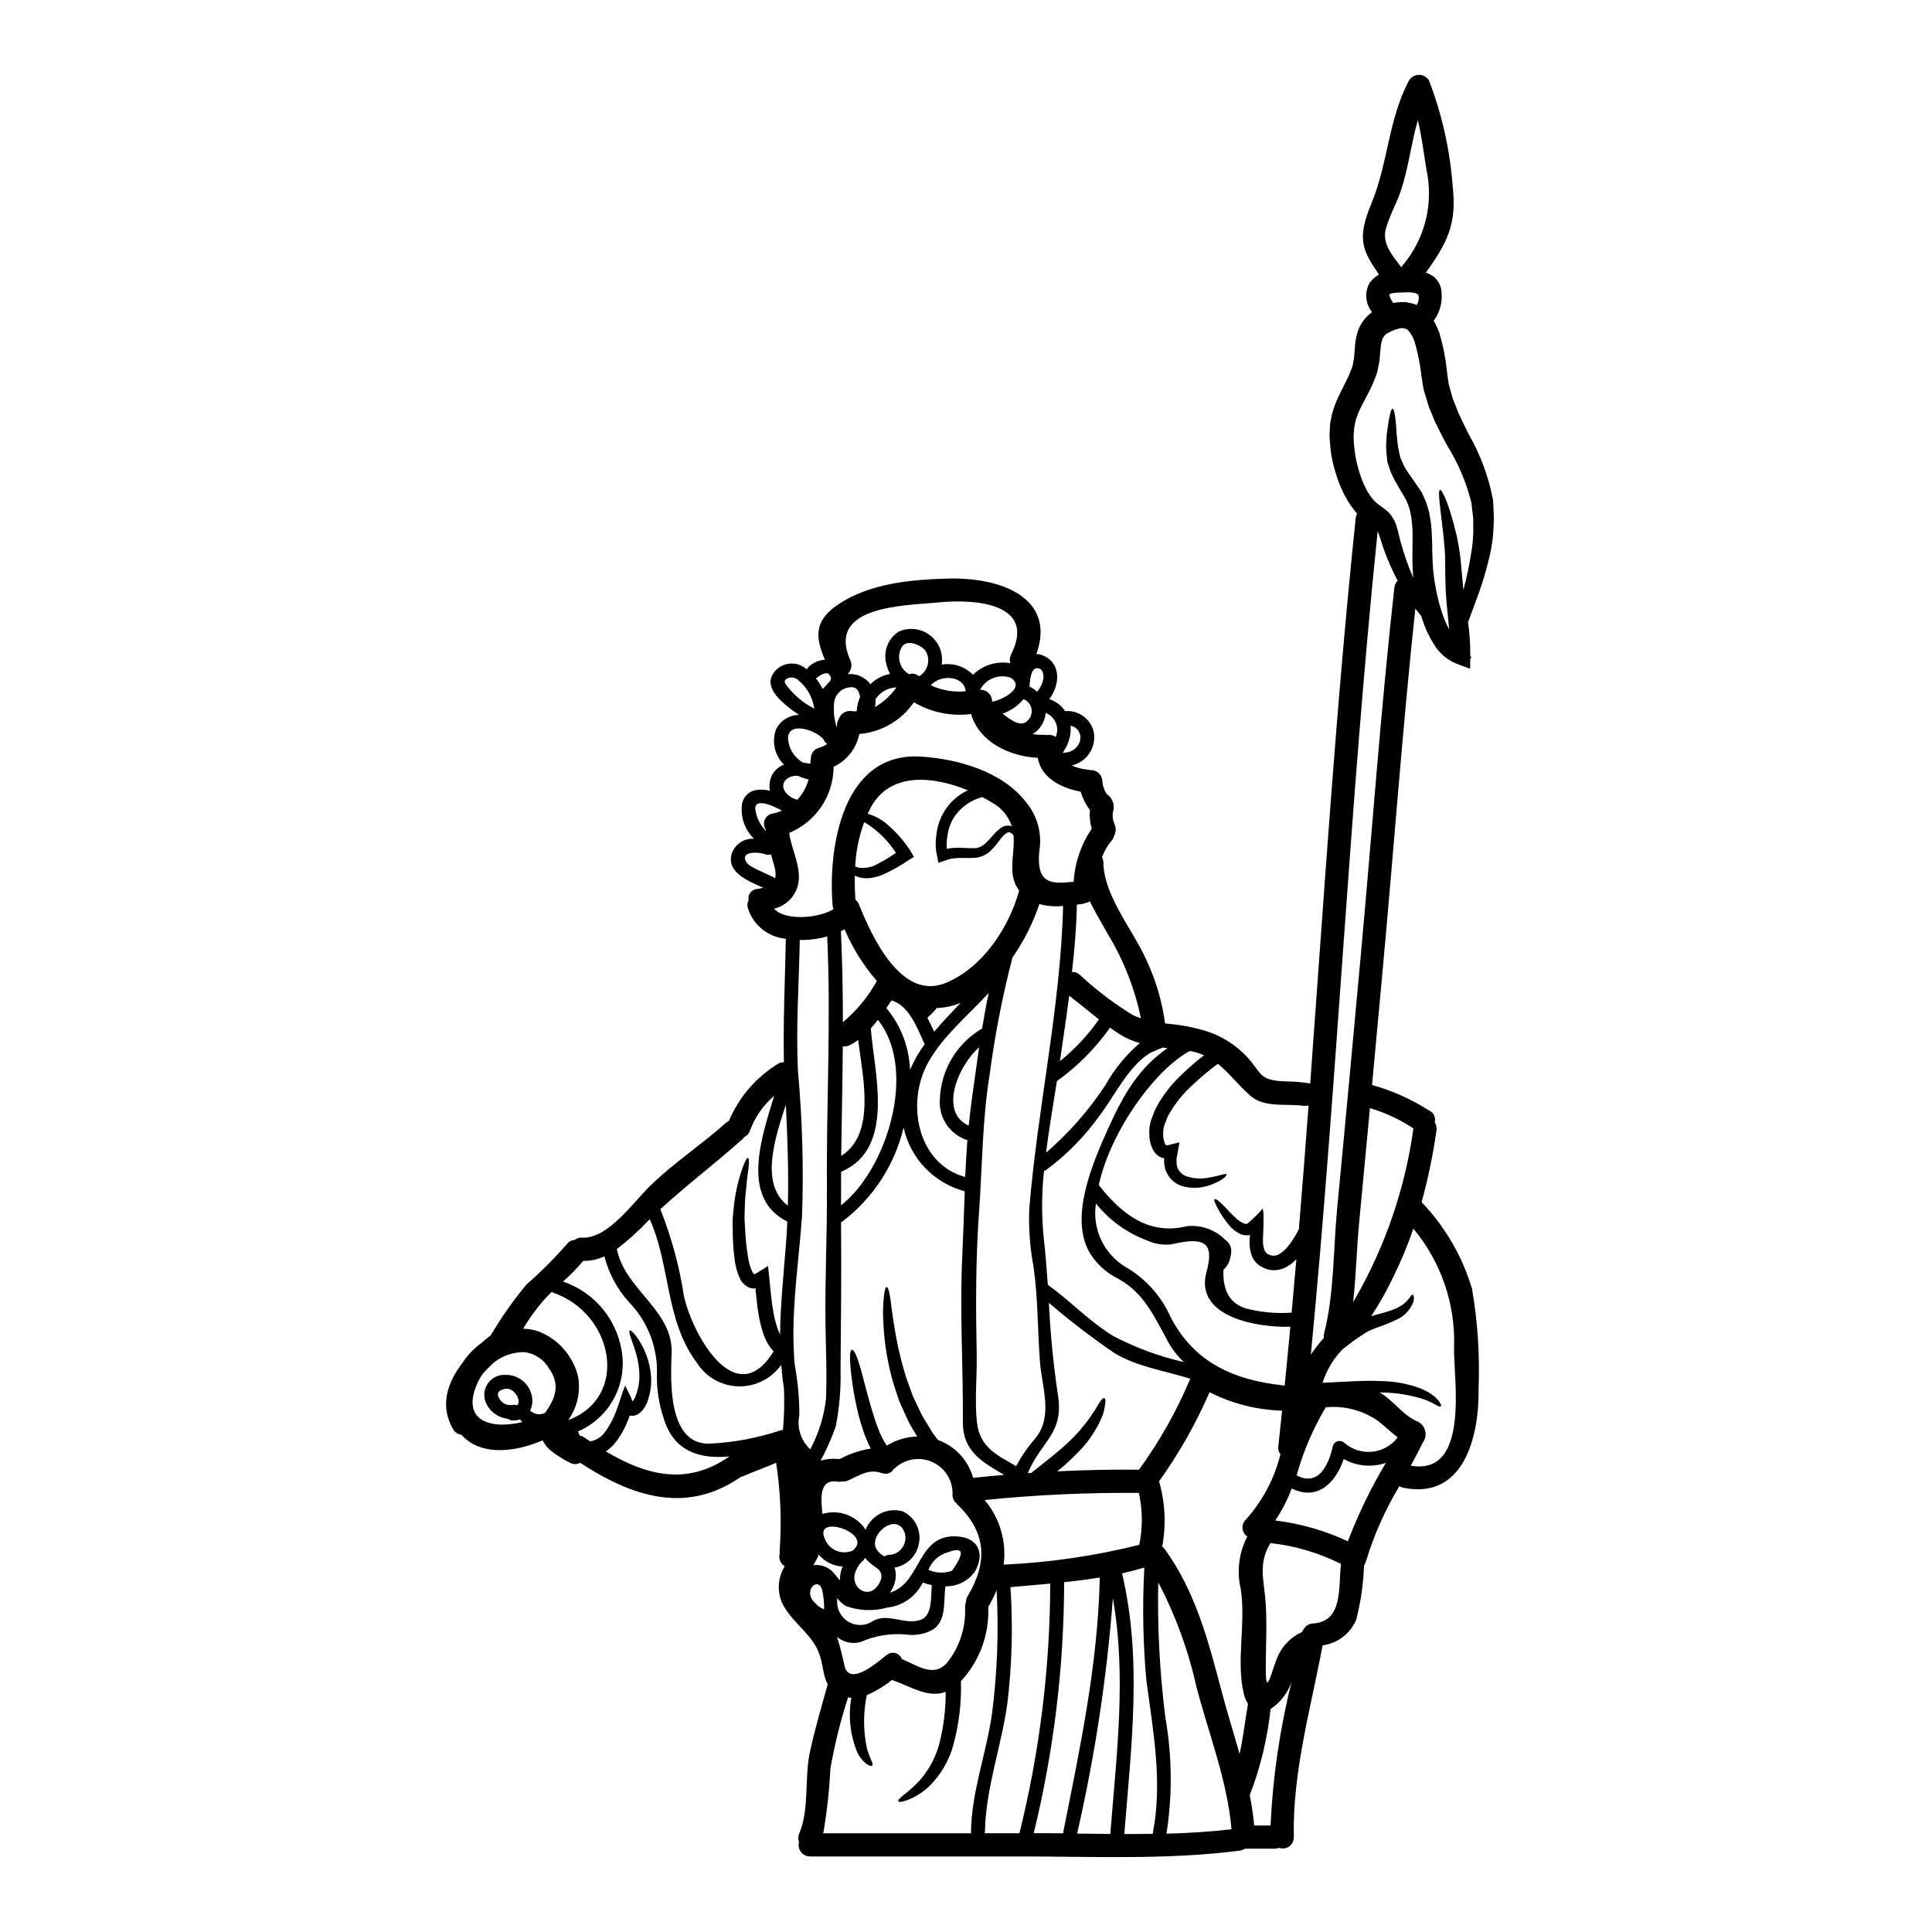 <?xml version="1.0" encoding="UTF-8"?>
<!-- Uploaded to: ICON Repo, www.iconrepo.com, Generator: ICON Repo Mixer Tools -->
<svg fill="#000000" width="800px" height="800px" version="1.1" viewBox="144 144 512 512" xmlns="http://www.w3.org/2000/svg">
 <g>
  <path d="m311.54 516.39c-0.008-0.027-0.008-0.055 0-0.082zm32.922-30.934c-0.203 0.02-0.395 0.02-0.613 0.02-0.402 0.004-0.805-0.066-1.18-0.203-1.211-0.484-2.176-1.441-2.672-2.644-0.672-1.547-1.113-3.184-1.309-4.859-0.359-2.648-0.527-5.32-0.512-7.992 0-1.18-0.082-2.34 0.039-3.426 0.121-1.086 0.203-2.07 0.309-3.035 0.414-3.711 1.305-7.356 2.644-10.844 0.516-1.18 0.844-1.68 1.066-1.621 0.223 0.059 0.289 0.656 0.203 1.93-0.082 1.27-0.492 3.219-0.676 5.988v-0.004c-0.211 1.594-0.332 3.195-0.367 4.801-0.023 0.902-0.062 1.863-0.082 2.871-0.02 1.008 0.102 2.09 0.141 3.215v-0.004c0.113 2.531 0.379 5.051 0.789 7.547 0.18 1.297 0.547 2.559 1.086 3.75 0.117 0.289 0.309 0.543 0.555 0.738 0 0.102 0.02-0.02 0.02-0.02l0.02 0.02c0.113-0.055 0.23-0.105 0.352-0.145l0.082-0.062 0.184-0.102 0.352-0.223c0.863-0.531 1.742-1.105 2.644-1.66 0.758 6.969 0.789 8.633 1.414 12.203v-0.004c0.277 1.648 0.703 3.266 1.27 4.836 0.164 0.395 0.332 0.789 0.512 1.148 0.062-7.891 0.926-15.805 1.52-23.574 0.184-2.152 0.289-4.266 0.395-6.375-12.383-6.129-6.926-22.078-3.488-33.309-2.879 2.461-5.078 5.613-6.391 9.164-0.262 0.785-0.828 1.43-1.574 1.781-0.148 0.219-0.32 0.418-0.512 0.598-7.137 6.375-14.676 12.074-21.691 18.5v-0.004c2.969 7.438 5.074 15.188 6.273 23.102 2.293 10.148 13.715 30.832 23.738 14.598-1.098-1.223-1.953-2.641-2.523-4.184-0.648-1.809-1.129-3.676-1.434-5.578-0.309-1.801-0.512-3.504-0.656-5.144-0.039-0.395-0.082-0.789-0.121-1.18l-0.02-0.395c0.07-0.078 0.152-0.199 0.215-0.219zm195.39-205.34c0.055 1.367 0.027 2.734-0.082 4.102-0.039 1.297-0.172 2.59-0.395 3.871-0.145 1.203-0.371 2.394-0.676 3.57-0.953 4.055-2.188 8.043-3.688 11.93-0.613 1.68-1.207 3.258-1.742 4.691-0.082 0.203-0.141 0.371-0.223 0.574h-0.004c0.418 2.867 0.613 5.762 0.594 8.66v0.246c0.203 0.328 0.309 0.531 0.223 0.633l0.004 0.004c-0.066 0.047-0.145 0.07-0.227 0.062l-0.043 2.754-3.523-1.289c-2.551-1.023-4.695-2.863-6.094-5.227-1.293-2.066-2.328-4.285-3.074-6.602-0.082-0.266-0.145-0.531-0.227-0.789-0.512-0.617-1.043-1.297-1.598-2.012-3.402 31.883-5.719 63.918-8.66 95.836-0.941 10.125-1.879 20.258-2.805 30.398h-0.004c5.359 1.496 10.465 3.785 15.148 6.785 1.195 0.512 1.816 1.832 1.453 3.078 0.426 0.645 0.594 1.426 0.473 2.191-0.902 6.414-2.215 12.762-3.938 19.004l0.043 0.039c6.203 6.488 10.77 14.355 13.324 22.957 1.496 8.707 2.074 17.547 1.727 26.371 0.223 12.594-3.856 29.699-20.074 26.281-0.328-0.07-0.641-0.195-0.926-0.367-3.777 6.273-6.762 12.992-8.875 20.004-0.098 0.371-0.266 0.719-0.492 1.023 0.008 0.082 0.008 0.168 0 0.25-0.18 4.785-0.879 9.535-2.09 14.168-1.566 3.648-4.941 6.203-8.875 6.723-3.148 16.852-7.992 33.535-7.629 50.816v0.004c0.027 0.961-0.418 1.879-1.195 2.449s-1.789 0.719-2.699 0.398c-0.391 0.152-0.809 0.227-1.23 0.223h-7.824c-0.43 0.273-0.91 0.449-1.414 0.512-19.105 2.481-38.926 1.539-58.18 1.539h-55.59c-0.953 0.031-1.863-0.395-2.453-1.141-0.59-0.75-0.793-1.73-0.543-2.652-0.273-0.77-0.242-1.613 0.082-2.359 2.727-6.394 1.316-14.695 2.809-21.547 1.312-6.066 3.074-12.012 4.723-17.977-1.375-2.363-1.129-5.328-2.441-8.531-2.09-5.117-7.398-8.078-9.719-13.117h0.004c-1.312-3.125-1.027-6.691 0.762-9.57-1.145-0.691-1.688-2.059-1.332-3.344h0.02c-0.051-0.332-0.055-0.668-0.02-1.004 0.535-7.707 0.219-15.449-0.945-23.086-2.828 1.25-5.781 2.254-8.633 3.508h0.004c-0.23 0.094-0.473 0.164-0.719 0.207 0 0-0.039 0-0.039 0.039-14.562 10.129-29.047 5.066-42.555-3.75v-0.004c-0.891 0.492-1.973 0.457-2.832-0.082-1.879-0.93-3.644-2.07-5.266-3.398-0.758-0.703-1.383-1.539-1.848-2.461-6.047 2.625-14.082 4.019-19.375 0.395h0.004c-0.789-0.547-1.52-1.18-2.172-1.887-0.922-0.094-1.734-0.641-2.172-1.457-3.648-6.25-1.496-12.441 2.481-17.586 0.184-0.27 0.371-0.555 0.574-0.844l-0.004 0.004c1.227-1.691 2.715-3.172 4.41-4.387 0.656-0.574 1.332-1.148 1.988-1.68 0.156-0.125 0.324-0.238 0.5-0.332 0.02 0 0.02-0.059 0.039-0.078 2.781-4.731 5.941-9.227 9.445-13.449 3.824-3.34 7.422-6.938 10.766-10.762 0.473-0.641 1.211-1.027 2.008-1.047 0.551-0.453 1.258-0.676 1.969-0.613 6.887 0.395 13.715-9.594 18.203-13.898 6.168-5.945 13.445-10.742 19.84-16.461 0.254-0.219 0.535-0.402 0.844-0.535 2.625-6.227 7.113-11.488 12.852-15.062 0.504-0.367 1.121-0.551 1.742-0.516-0.223-10.883 0.309-21.871 0.512-32.734-4.688-0.414-8.664-3.621-10.062-8.117-0.211-0.711-0.137-1.477 0.203-2.133-0.141-0.688 0.02-1.398 0.438-1.957 0.422-0.562 1.059-0.914 1.754-0.977 0.637-0.102 1.18-0.203 1.68-0.328-3.75-1.699-9.898-4.039-8.34-9.082v0.004c0.859-2.481 3.266-4.082 5.883-3.918-2.555-2.481-3.719-6.066-3.106-9.574 1.105-3.426 4.223-3.856 7.356-3.148-0.258-1.191-0.156-2.434 0.289-3.566 0.598-1.562 1.848-2.781 3.422-3.344-2.512-2.453-3.324-6.164-2.07-9.445 1.156-2.269 3.481-3.707 6.027-3.731-0.82-0.574-1.637-1.148-2.398-1.742-2.215-1.719-6.047-4.941-4.941-8.238h0.004c0.699-1.719 2.172-3.004 3.969-3.465 1.801-0.461 3.707-0.043 5.148 1.125l0.309 0.242c0.113-0.254 0.273-0.48 0.473-0.676 1.184-1.094 2.699-1.758 4.305-1.887-2.363-5.676-3.176-10.168 3.586-14.676 8.406-5.574 19.066-6.519 28.926-6.824 14.227-0.395 28.824 5.117 23.555 19.988 0.562 0.02 1.121 0.145 1.641 0.367 5.023 1.969 4.633 7.91 1.738 11.598v0.004c1.734 0.539 3.227 1.664 4.223 3.18 3.59-0.316 6.856 2.09 7.606 5.617 0.625 3.602-1.383 7.148-4.793 8.465-0.359 0.133-0.73 0.234-1.105 0.309 1.375 0.602 2.836 0.98 4.328 1.125 0.203 0.02 0.395 0.062 0.594 0.102 0.828-0.055 1.645 0.23 2.258 0.793 0.613 0.562 0.969 1.348 0.984 2.18 0.078 1.203 0.477 2.363 1.148 3.363 1.59 1.055 2.266 3.055 1.641 4.859-0.16 1.027-0.023 2.082 0.395 3.035 0.492 1.004 0.469 2.188-0.062 3.176-0.129 0.484-0.359 0.938-0.68 1.328-1.102 1.289-1.957 2.769-2.523 4.371 0.223 0.434 0.34 0.906 0.352 1.395 0.121 8.855 7.832 17.855 11.414 25.848 2.488 5.32 4.156 10.988 4.941 16.809 3.644 0.27 7.254 0.93 10.762 1.969 4.273 1.344 8.117 3.785 11.148 7.086 3.711 4.141 2.934 6.168 10.414 6.297 1.984 0.035 3.965 0.207 5.926 0.512 0.07 0.016 0.137 0.035 0.203 0.062 3.691-49.988 6.848-99.977 12.055-149.81h0.004c0.039-0.445 0.172-0.879 0.391-1.273-0.02-0.02-0.062-0.039-0.082-0.082l-0.102-0.102-0.062-0.039s-0.039-0.043-0.203-0.246l-0.145-0.203-0.309-0.395-0.594-0.789h-0.004c-0.461-0.598-0.875-1.234-1.227-1.906-0.418-0.688-0.797-1.398-1.129-2.133-0.66-1.379-1.211-2.801-1.656-4.262-1.016-3.027-1.602-6.18-1.746-9.367-0.082-0.852-0.082-1.711 0-2.562l0.059-1.316 0.023-0.348 0.082-0.453 0.102-0.551 0.004 0.004c0.117-0.844 0.309-1.672 0.57-2.481 0.273-0.91 0.602-1.801 0.984-2.668 1.375-3.195 3.055-5.879 3.938-8.461l0.328-0.945 0.164-0.945 0.164-0.859 0.102-1.23 0.203-2.582c0.121-1.066 0.332-2.121 0.633-3.152 0.68-2.133 2.031-3.988 3.856-5.289-1.809-2.219-2.059-5.324-0.633-7.809 0.668-0.875 1.504-1.605 2.457-2.152-4.469-6.539-5.902-9.445-1.969-18.922 4.387-10.574 4.449-22.242 9.922-32.492h0.004c0.559-0.934 1.566-1.504 2.656-1.504 1.086 0 2.094 0.57 2.652 1.504 3.481 9.086 5.602 18.637 6.297 28.34 1.109 9.961-1.719 14.957-7.133 22.594h0.004c2.152 0.566 3.758 2.367 4.074 4.57 0.453 2.883-0.27 5.828-2.004 8.18 0.617 1.055 1.133 2.168 1.539 3.32 0.988 3.394 1.66 6.875 2.004 10.391 0.102 0.758 0.203 1.539 0.328 2.293l0.082 0.535 0.043 0.27 0.02 0.078 0.309 1.109c0.203 0.754 0.43 1.535 0.633 2.293 0.203 0.758 0.516 1.332 0.758 1.969 0.242 0.637 0.473 1.27 0.758 1.969 0.289 0.695 0.633 1.332 0.941 2.008 0.594 1.336 1.316 2.688 1.969 4.019h0.004c2.973 5.199 5.078 10.852 6.234 16.73l0.059 0.27 0.043 0.285v0.125l0.039 0.492 0.062 0.984c0 0.66 0.043 1.316 0.082 1.953zm-5.574 7.34h0.004c0.121-1.117 0.176-2.238 0.16-3.363 0-0.555 0-1.105-0.02-1.66 0.031-0.594 0.004-1.191-0.082-1.781-0.082-0.637-0.16-1.289-0.242-1.93l-0.102-0.984-0.062-0.492v-0.082l-0.062-0.203-0.004-0.004c-1.324-5.195-3.43-10.16-6.25-14.723-0.715-1.355-1.457-2.664-2.152-4.102-0.348-0.715-0.715-1.434-1.066-2.152s-0.676-1.598-1.004-2.398c-0.328-0.801-0.715-1.66-0.941-2.422l-0.676-2.273-0.352-1.145-0.102-0.395-0.039-0.164-0.062-0.328-0.121-0.656c-0.121-0.844-0.246-1.66-0.395-2.504h-0.004c-0.332-3.074-0.934-6.113-1.801-9.082-0.34-1.102-0.906-2.121-1.66-2.988-0.238-0.242-0.523-0.426-0.844-0.531-0.164-0.016-0.324-0.059-0.473-0.129-0.129 0.043-0.266 0.043-0.395 0-0.02-0.102-0.652 0.105-1.023 0.184l-0.613 0.164-0.164 0.039-0.121 0.043v0.004c-0.59 0.219-1.16 0.48-1.707 0.789-0.211 0.141-0.43 0.273-0.652 0.395-0.145 0.145-0.246 0.309-0.395 0.434-0.145 0.125-0.203 0.328-0.332 0.469-0.039 0.082-0.102 0.164-0.141 0.246l-0.102 0.371v-0.004c-0.184 0.582-0.309 1.18-0.371 1.785l-0.223 2.398-0.102 1.227c-0.082 0.637-0.184 1.047-0.289 1.574l-0.309 1.496-0.473 1.355c-1.312 3.59-3.148 6.332-4.262 8.875-0.352 0.695-0.473 1.18-0.695 1.703-0.25 0.645-0.422 1.32-0.516 2.008l-0.121 0.574-0.039 0.121v0.203l-0.082 0.965v0.004c-0.086 0.652-0.105 1.309-0.062 1.965 0.141 3.918 0.969 7.781 2.438 11.414 0.211 0.52 0.449 1.023 0.719 1.516 0.23 0.543 0.52 1.059 0.859 1.539 0.328 0.449 0.637 0.902 0.945 1.352 0.395 0.352 0.695 0.789 1.105 1.109 0.734 0.695 1.742 1.145 3.117 2.438 1.148 1.191 1.957 2.672 2.336 4.285l0.289 1.023 0.184 0.789c0.145 0.555 0.27 1.086 0.395 1.602h-0.004c0.902 3.356 2.062 6.637 3.465 9.816l-0.121-0.984c-0.328-3.938-0.059-7.625-0.121-10.844-0.016-1.523-0.141-3.047-0.371-4.551-0.141-0.656-0.289-1.289-0.395-1.906-0.223-0.695-0.531-1.457-0.789-2.152l-0.043-0.102-0.059-0.125-0.27-0.449-0.531-0.922c-0.371-0.617-0.738-1.23-1.086-1.848h0.004c-0.766-1.258-1.465-2.559-2.094-3.894-0.25-0.594-0.461-1.203-0.633-1.824-0.102-0.289-0.184-0.574-0.289-0.863l-0.062-0.203-0.039-0.121-0.062-0.203v-0.102l-0.039-0.473c-0.156-1.176-0.238-2.359-0.25-3.543 0.062-1.066 0.125-2.051 0.164-2.953 0.121-0.883 0.223-1.68 0.328-2.402 0.434-2.891 0.824-4.469 1.211-4.469 0.391 0 0.715 1.621 0.941 4.512 0.043 0.715 0.102 1.516 0.164 2.398 0.062 0.883 0.184 1.762 0.289 2.727 0.102 0.965 0.395 1.926 0.594 2.973l0.059 0.352 0.023 0.039 0.102 0.203c0.121 0.27 0.242 0.555 0.367 0.82 0.223 0.578 0.484 1.141 0.789 1.68 0.637 0.945 1.18 1.867 2.051 3.035l1.23 1.781 0.652 0.965 0.332 0.492 0.16 0.246v0.02h0.023l0.141 0.289v0.062l0.062 0.121c0.309 0.715 0.633 1.375 0.945 2.152 0.266 0.883 0.594 1.801 0.789 2.703v0.004c0.367 1.754 0.594 3.539 0.676 5.328 0.207 3.59 0.062 7.086 0.453 10.535l-0.004 0.004c0.395 3.598 1.152 7.148 2.258 10.598 0.508 1.535 1.145 3.023 1.902 4.449-0.289-3.629-0.789-7.215-0.922-10.66-0.039-1.355-0.082-2.664-0.102-3.938-0.02-1.27-0.043-2.461-0.043-3.629 0.062-2.363-0.285-4.328-0.395-6.254-0.844-7.625-1.66-12.34-0.945-12.5 0.555-0.125 2.543 4.16 4.363 11.988l0.004 0.004c0.488 2.164 0.852 4.356 1.086 6.559 0.203 2.312 0.434 4.797 0.676 7.398 0 0.184 0.043 0.371 0.062 0.531l0.004 0.004c0.844-3.148 1.52-6.336 2.027-9.555 0.215-1.082 0.355-2.18 0.426-3.281zm-4.941 213.82c0.453-11.527-3.387-22.812-10.781-31.672-1.473 4.328-3.227 8.551-5.246 12.648-1.719 3.656-3.699 7.184-5.922 10.555 0.223-0.059 0.469-0.141 0.695-0.203 1.824-0.512 3.363-0.902 4.609-1.355 4.984-1.719 4.945-4.363 5.699-4.117 0.125 0 0.227 0.16 0.27 0.492h-0.004c0.078 0.52 0.02 1.047-0.164 1.535-0.848 2.148-2.547 3.848-4.691 4.695-1.527 0.73-3.094 1.367-4.695 1.906-0.863 0.332-1.762 0.656-2.602 1.066-0.145 0.082-0.082 0.039-0.184 0.102l-0.332 0.223-0.672 0.434c-0.473 0.289-0.945 0.594-1.418 0.941-1.289 0.863-2.664 1.91-4.078 3.016-2.441 2.519-4.266 5.574-5.328 8.914 6.008-0.266 11.234-0.695 15.516-0.449v0.004c3.531 0.039 7.035 0.684 10.352 1.902 1.07 0.422 2.094 0.957 3.055 1.598 0.629 0.469 1.215 0.996 1.742 1.574 0.715 0.984 0.863 1.418 0.656 1.598-0.535 0.516-1.762-1.266-6.336-2.398v0.004c-3.117-0.824-6.328-1.25-9.555-1.273h-0.309c3.648 2.051 6.273 6.211 10.09 7.707 0.988 0.484 1.711 1.383 1.977 2.449 0.266 1.07 0.047 2.199-0.602 3.09-0.016 0.035-0.031 0.066-0.043 0.102-1.004 2.027-2.07 4.059-3.176 6.047 15.844 2.812 11.297-23.281 11.477-31.133zm-13.695-286.86c6-7.051 8.355-16.5 6.367-25.543-0.695-4.301-1.25-8.773-2.254-13.035-1.824 6.231-2.461 12.793-4.652 19.105-1.148 3.32-2.992 6.453-3.871 9.84-0.984 3.789 1.844 7.113 4.16 10.043h-0.004c0.074-0.145 0.156-0.281 0.254-0.41zm3.754 10.41 0.004 0.004c0.535-0.75 0.719-1.691 0.512-2.582-0.574-1.004-3.406-0.758-4.43-0.734-0.719 0-2.996 0.078-3.238 0.512-0.043 0.059-0.102 0.141 0.062 0.594v-0.004c0.23 0.613 0.555 1.188 0.961 1.703 0.355-0.102 0.719-0.164 1.086-0.188 0.715-0.062 1.43-0.09 2.144-0.078 0.695 0.125 1.375 0.27 2.051 0.434 0.312 0.098 0.582 0.219 0.852 0.355zm-16.234 263.29c7.973-13.895 13.203-29.191 15.414-45.059-3.547-2.367-7.434-4.184-11.523-5.387-0.945 9.98-1.867 19.945-2.828 29.914-0.676 6.906-0.82 14.332-1.637 21.508 0.188-0.344 0.391-0.648 0.574-0.977zm10.352-188.33v0.004c0.062-0.715 0.375-1.383 0.883-1.887-1.539-2.922-2.856-5.957-3.938-9.082-0.184-0.555-0.352-1.129-0.535-1.699l-0.289-0.883-0.059-0.164v-0.039l-0.023-0.043v-0.039h-0.02v-0.043c-0.059-0.141-0.121-0.328-0.121-0.328l-0.309-0.863c-7.477 72.566-10.703 145.61-17.711 218.25l0.004 0.004c1.059-1.543 2.207-3.023 3.441-4.43-0.051-0.418-0.023-0.84 0.082-1.25 2.664-10.352 2.422-22.281 3.426-32.883 2.172-22.488 4.223-44.934 6.297-67.441 2.969-32.387 5.281-64.879 8.871-97.184zm0.902 225.14c-1.801-1.352-3.383-2.93-5.269-4.406v0.004c-4.035-2.793-8.934-4.059-13.816-3.57-3.356 5.641-5.945 11.699-7.707 18.02 5.84 3.148 8.57-2.91 9.594-7.769 0.184-0.625 0.68-1.109 1.309-1.277s1.301 0.008 1.77 0.457c2.027 1.77 4.703 2.617 7.383 2.336 2.676-0.277 5.117-1.66 6.738-3.812zm-3.148 6.746v0.004c-3.699 1.27-7.766 0.895-11.172-1.027-2.113 6.356-6.992 11.176-13.777 7.812h0.004c-1.117 2.988-2.582 5.836-4.367 8.484 6.668 0.812 13.16 2.676 19.25 5.512 2.746-7.215 6.117-14.176 10.074-20.805zm-19.285 42.574c8.102-0.594 6.625-9.637 7.398-15.785v0.004c-5.856-2.934-12.184-4.809-18.691-5.535-3.406 5.457-1.641 10.004-1.25 16.195 0.352 5.719 0 11.414 0 17.156-0.02 8.445 1.742-0.352 3.32-3.609 1.277-2.719 3.488-4.894 6.231-6.129 0.113-0.27 0.273-0.516 0.473-0.734 0.504-0.934 1.465-1.535 2.527-1.578zm-1.207-137.3-0.004 0.004c-0.453 0.129-0.926 0.164-1.391 0.102-4.363-0.633-10.234 0.594-13.918-2.582-3.238-2.805-5.641-6.09-8.715-8.551v0.004c-2.43 1.793-4.742 3.738-6.93 5.82-2.098 1.938-3.93 4.144-5.449 6.562-0.312 0.555-0.637 1.105-0.945 1.66-0.203 0.551-0.43 1.105-0.637 1.66-0.211 0.484-0.359 0.996-0.449 1.516-0.07 0.523-0.098 1.047-0.082 1.574-0.004 0.855 0.176 1.703 0.531 2.481 0.164 0.246 0.207 0.309 0.352 0.352h-0.004c0.531-0.09 1.059-0.207 1.578-0.352 0.613-0.164 1.23-0.328 1.828-0.473l-0.062 0.555-0.121 0.695c-0.082 0.473-0.164 0.922-0.246 1.375l-0.242 1.332c-0.023 0.102-0.043 0.203-0.062 0.332v0.578l-0.008-0.008c-0.035 0.352-0.016 0.703 0.059 1.047 0.02 0.309 0.094 0.617 0.227 0.898 0.43 1.047 1.293 1.855 2.363 2.219 1.906 0.609 3.938 0.727 5.902 0.344 3.176-0.551 4.488-1.246 4.691-0.859 0.164 0.223-0.789 1.535-4.199 2.785v0.004c-2.332 0.855-4.867 0.992-7.277 0.395-1.914-0.508-3.508-1.824-4.363-3.609-0.262-0.492-0.438-1.023-0.516-1.574-0.141-0.535-0.203-1.086-0.184-1.637 0.004-0.199-0.004-0.398-0.023-0.598-0.02-0.043 0.062-0.203-0.039-0.145-0.102 0.059-0.062 0.082-0.492 0-0.883-0.336-1.637-0.945-2.152-1.738-0.766-1.297-1.18-2.766-1.207-4.269-0.043-0.73-0.023-1.461 0.059-2.191 0.094-0.758 0.277-1.5 0.555-2.211 0.27-0.676 0.512-1.398 0.789-2.094 0.352-0.652 0.695-1.332 1.066-2.008h-0.004c1.656-2.75 3.68-5.262 6.012-7.465 1.898-1.852 3.906-3.59 6.008-5.207-1.203-0.551-2.473-0.938-3.777-1.148-9.164 4.961-20.969 21.133-24.105 35.527 5.738 7.375 13.156 13.484 23.348 10.902h0.004c3.664-0.383 7.309 0.867 9.961 3.426 2.273 1.699 1.969 3.363 1.332 5.738-0.352 0.926-0.902 1.758-1.617 2.441-0.246 6.035 2.152 9.535 7.195 10.496 3.566 0.797 7.234 1.07 10.883 0.816 0.434-4.723 0.852-9.445 1.25-14.168-0.699 0.758-1.508 1.406-2.398 1.93-1.617 0.996-3.586 1.258-5.41 0.715-0.828-0.285-1.609-0.691-2.32-1.207-0.684-0.582-1.23-1.312-1.598-2.133-0.516-1.305-0.746-2.703-0.676-4.102 0-0.289 0-0.57 0.043-0.859 0-0.184 0.02-0.203 0.02-0.203v-0.062l0.062-0.246 0.059-0.285c0-0.043-0.082 0.039-0.121 0.059-0.043 0.027-0.094 0.051-0.145 0.062h-0.449c-0.801 0.043-1.594-0.141-2.293-0.531-1.027-0.555-1.934-1.309-2.668-2.219-0.973-1.16-1.836-2.41-2.586-3.731-1.086-1.969-1.434-2.805-1.207-3.055 0.223-0.246 1.148 0.332 2.684 1.969 0.789 0.789 1.703 1.887 2.953 2.996 0.598 0.582 1.289 1.055 2.051 1.395 0.312 0.156 0.668 0.191 1.004 0.102 1.492-1.215 2.863-2.566 4.102-4.039 0 0.395 0.039 0.395 0.039 0.492l0.062 0.242c0.047 0.219 0.074 0.438 0.082 0.66v2.481c0 0.82-0.043 1.742-0.082 2.707 0 0.43-0.043 0.859-0.062 1.312v0.734c-0.012 0.883 0.148 1.762 0.473 2.586 0.152 0.277 0.355 0.527 0.594 0.734 0.344 0.188 0.699 0.352 1.066 0.492 0.816 0.195 1.676 0.031 2.363-0.449 1.012-0.664 1.887-1.512 2.582-2.504 0.918-1.262 1.734-2.598 2.438-3.992 0.914-10.902 1.758-21.875 2.574-32.82zm-4.816 58.648c-8.484 0.309-25.539-2.484-22.219-14.516 2.129-7.769-0.473-9.406-9.266-7.316h-0.004c-2.211 0.258-4.453-0.094-6.477-1.023-5.324-1.98-10.008-5.367-13.555-9.801-0.512 3.273-0.039 6.621 1.363 9.621s3.668 5.508 6.512 7.211c5.238 3.039 9.395 7.652 11.871 13.184 6.211 12.09 16.723 16.785 29.949 18.199h-0.004c0.105 0.023 0.211 0.059 0.309 0.102 0.539-5.242 1.031-10.445 1.523-15.672zm-3.195 31.75c0.348-3.176 0.676-6.332 1.004-9.512l-0.004 0.004c-6.688-0.188-13.254-1.855-19.219-4.883-3.613 8.324-8.102 16.242-13.383 23.617 1.633 5.617 1.918 11.535 0.836 17.281 0.234 0.191 0.449 0.402 0.641 0.637 8.301 11.461 11.621 24.562 15.188 38.047 1.438 5.438 3.148 10.848 4.672 16.281 0.984-4.367 1.457-8.875 2.234-13.266v-0.004c-0.516-0.836-0.895-1.746-1.125-2.703-2.07-8.816 0.613-18.637-0.789-27.676h0.004c-1.117-4.707-0.508-9.664 1.719-13.961-0.727-0.492-1.188-1.289-1.262-2.164-0.07-0.879 0.258-1.738 0.891-2.344 4.434-4.934 7.582-10.883 9.168-17.32-0.48-0.566-0.688-1.312-0.57-2.047zm-2.051 100.44-0.004 0.008c0.594-12.848 2.461-25.605 5.574-38.086-1.02 2.949-2.977 5.484-5.574 7.215-0.828 7.816-2.684 15.492-5.512 22.828 0.531 2.656 0.922 5.336 1.18 8.035zm-10.352 1.008c-1.086-12.918-6.09-25.418-9.328-37.902l-0.004 0.004c-2.125-9.59-5.516-18.855-10.086-27.551-0.238 11.953 0.395 23.906 1.887 35.77 1.793 10.191 1.895 20.605 0.305 30.832 5.793-0.16 11.531-0.508 17.23-1.164zm-12.594-123.82-0.008 0.008c-1.656-1.539-3.059-3.332-4.16-5.309-3.629-6.562-6.254-12.875-13.141-16.727v-0.004c-3.133-1.504-5.769-3.871-7.606-6.824-5.637-9.445 0.844-24.191 4.754-32.902 4.082-9.082 8.121-16.137 15.789-21.445-0.434-0.039-0.844-0.082-1.25-0.141v0.004c-0.723 0.227-1.426 0.523-2.09 0.879-0.164 0.082-0.34 0.133-0.516 0.164-5.965 2.875-10.148 11.75-14.102 16.926l-0.004-0.004c-3.953 5.566-8.77 10.469-14.266 14.516-0.152 0.094-0.32 0.164-0.492 0.207-0.641 5.875-0.668 11.805-0.078 17.688 0.469 4.141 0.789 8.301 1.086 12.465 5.945 4.281 11.086 9.777 17.344 13.59h-0.004c5.922 3.102 12.219 5.418 18.73 6.902zm1.68 4.41c-6.746-2.133-14.102-3.148-20.152-6.828l-0.004 0.004c-6.008-4.113-11.789-8.551-17.32-13.285 0.383 8.113 1.172 16.199 2.363 24.23 1.773 10.469-4.5 12.434-7.945 20.898l0.922-0.062c3.981-3.176 7.32-5.738 9.781-8.098 2.152-1.984 4.086-4.199 5.758-6.602 0.574-0.926 1.18-1.66 1.574-2.363v0.004c0.301-0.566 0.629-1.113 0.984-1.645 0.574-0.863 0.984-1.18 1.25-1.105 0.27 0.074 0.367 0.574 0.223 1.617-0.082 0.535-0.203 1.207-0.395 2.051h0.004c-0.316 0.988-0.711 1.945-1.18 2.871-1.426 2.894-3.324 5.535-5.617 7.809-1.727 1.801-3.566 3.484-5.512 5.047 7.297-0.371 14.562-0.516 21.648-0.434 5.461-7.481 10.023-15.574 13.598-24.121zm-9.98 120.61c2.684-13.609 0.18-26.855-1.641-40.445l-0.008 0.008c-0.918-10.02-1.105-20.09-0.555-30.137-1.969 0.594-3.938 1.109-5.902 1.539 5.391 22.875 2.422 45.938 0.594 69.082 2.481 0.004 4.977-0.016 7.5-0.055zm-3.543-76.586-0.004 0.008c0.938-4.551 0.902-9.246-0.105-13.777-13.648-0.117-27.293 0.512-40.875 1.887 4.008 4.742 5.84 10.957 5.043 17.117 12.121-0.543 24.156-2.301 35.93-5.242zm-1.777-140.43c0.719 0.34 1.457 0.633 2.211 0.879-1.641-7.926-4.629-15.516-8.836-22.434-1.656-2.973-3.363-5.719-4.691-8.566-0.363 0.227-0.762 0.383-1.18 0.469-0.297 0.121-0.605 0.203-0.922 0.25-0.434 0.039-0.883 0.082-1.336 0.141v0.102c-0.141 5.969-0.633 11.891-1.312 17.773l0.004 0.004c0.68-0.055 1.352 0.152 1.887 0.574 4.356 4.062 9.105 7.684 14.176 10.809zm1.887 7.441c-1.754-0.473-3.43-1.191-4.984-2.133-0.984-0.613-1.949-1.27-2.891-1.949h0.004c-3.863 5.477-8.617 10.266-14.066 14.172-0.965 6.129-2.09 12.543-2.891 18.984l0.004-0.004c6.043-5.207 11.332-11.23 15.719-17.895 2.363-4.227 5.445-8.008 9.117-11.168zm-7.789 209.6c1.637-20.93 4.328-41.777 0.676-62.48-1.594 21-4.762 41.852-9.473 62.379 2.93 0.027 5.863 0.07 8.797 0.109zm-3.016-215.86c-2.621-2.07-5.207-4.223-7.871-6.297-0.754 5.801-1.637 11.562-2.461 17.363v-0.004c3.949-3.18 7.426-6.906 10.332-11.062zm-1.906-50.551c-0.473-1.602-0.637-3.277-0.492-4.938-1.098-1.457-1.918-3.106-2.422-4.859-5.246-0.984-10.512-3.691-11.395-8.977-7.629-0.395-15.52-4.246-17.672-11.602v-0.004c-5.254 0.676-10.586-0.418-15.148-3.117-3.312 4.84-8.625 7.926-14.469 8.406-0.758 3.816-3.285 7.043-6.809 8.691-0.016 3.758-1.141 7.422-3.234 10.539-2.094 3.117-5.059 5.547-8.527 6.981 0.555 4.223 2.809 8.059 2.543 12.445-0.301 3.711-2.961 6.797-6.582 7.644 3.199 3.426 12.18 2.422 15.785 0.102-0.156-0.34-0.246-0.711-0.266-1.086-1.211-15.352 2.664-40.691 23.512-39.316 9.781 0.637 21.547 3.938 27.82 12.133v0.004c3.004 3.637 4.262 8.41 3.441 13.059-0.789 8.691 3.34 8.59 9.121 7.953 0.312-5.023 1.965-9.875 4.793-14.043zm-7.504 265.71c4.469-22.488 9.121-44.152 9.633-67.254-3.148 0.512-6.297 0.922-9.445 1.227v0.004c-0.031 22.414-2.734 44.742-8.059 66.516h0.43c2.461 0 4.941 0 7.441 0.043l0.004 0.004c-0.031-0.172-0.031-0.348 0-0.52zm4.246-288.57c0.383-0.895 0.344-1.914-0.109-2.773-0.457-0.859-1.273-1.469-2.231-1.656 0.164 2.269-0.41 4.527-1.641 6.438-0.141 0.246-0.309 0.516-0.449 0.789v-0.004c0.465-0.035 0.922-0.102 1.375-0.203 1.395-0.285 2.547-1.262 3.055-2.59zm-4.328 43.336h-0.004c-2.109 0.227-4.246 0.062-6.297-0.492-1.691 5.047-4.094 9.832-7.137 14.203-2.648 10.219-4.668 20.59-6.043 31.055-1.969 12.203-1.93 24.211-2.809 36.492-0.902 12.625-0.859 25.133-0.613 37.785 0.102 5.781-0.551 11.93 0.043 17.668 0.734 7.016 5.758 9 10.41 11.75h-0.004c1.434-2.664 3.16-5.16 5.148-7.441 4.723-5.84 1.68-13.508 1.18-20.074-0.656-8.383-0.516-16.785-1.68-25.133-0.965-5.062-1.359-10.219-1.18-15.371 2.18-26.836 8.309-53.516 8.984-80.441zm-1.641-45.836h-0.004c0.41-2.258-0.844-4.488-2.992-5.309-0.105 1.453-0.652 2.84-1.574 3.977-0.531 0.645-1.168 1.199-1.883 1.641 1.031 0.137 2.07 0.199 3.113 0.184 0.234 0 0.465 0.02 0.695 0.059 0.195-0.039 0.395-0.059 0.594-0.059 0.625 0.02 1.23 0.215 1.746 0.57 0.133-0.344 0.234-0.699 0.305-1.062zm-9.934 291.58c5.367-21.645 8.105-43.852 8.16-66.152-3.508 0.328-7.031 0.613-10.535 0.941h-0.004c0.684 10.297 0.406 20.633-0.836 30.875-1.574 11.414-5.742 22.402-5.926 33.988h-0.004c-0.012 0.117-0.039 0.234-0.078 0.348zm6.297-305.76c0.246-1.211-0.059-3.098-1.762-2.977-1.434 0.082-1.781 3.035-1.867 4.879 0.738 0.344 1.418 0.801 2.012 1.355 0.816-0.926 1.375-2.051 1.617-3.258zm-4.215 10.98c0.902-0.785 1.332-1.984 1.125-3.164-0.207-1.176-1.012-2.164-2.129-2.594-1.469 1.75-3.379 3.074-5.535 3.832 2.051 1.641 4.82 3.711 6.539 1.926zm-2.148 44.953c-3.301-4.219-1.066-9.527-1.5-14.594-0.234-0.371-0.578-0.656-0.984-0.82-0.652-0.246-1.758 0.715-2.93 2.363-0.66 0.934-1.406 1.805-2.234 2.602-1.109 1.035-2.543 1.664-4.059 1.781-1.496 0.125-2.894 0-4.305 0.043-0.695 0.016-1.387 0.086-2.07 0.207l-0.676 0.164c-0.367 0.102-0.789 0.328-1.125 0.395l-1.066 0.348c-0.141 0.02-0.395 0.203-0.492 0.082l-0.102-0.574c-0.145-0.789-0.309-1.574-0.453-2.363l-0.102-0.984h-0.004c-0.027-0.238-0.031-0.477-0.02-0.715-0.012-0.996 0.059-1.988 0.203-2.973 0.277-2.16 1.012-4.238 2.156-6.09 1.289-2.051 3.07-3.75 5.188-4.934 0.328-0.184 0.652-0.328 0.984-0.492-9-3.711-20.5-5.023-25.707 4.469-0.309 0.574-0.555 1.18-0.844 1.742v0.004c2.231 0.641 4.266 1.84 5.906 3.481 2.023 1.812 3.801 3.879 5.289 6.148l0.223 0.395 0.82 1.395-1.434 0.902v-0.004c-2.148 1.465-4.418 2.738-6.785 3.816-1.145 0.473-2.352 0.785-3.586 0.922-1.145 0.113-2.305-0.031-3.383-0.43-0.184-0.082-0.309-0.164-0.473-0.246-0.039 2.133 0.023 4.266 0.164 6.394 0.41 0.328 0.727 0.762 0.926 1.25 3.363 8.344 11.191 25.746 23.062 20.785 9.773-4.086 16.664-14.582 19.41-24.465zm-2.152-62.539c6.887-13.672-9.656-14.742-19.125-13.82-9.367 0.902-29.914 0.844-23.473 15.352h-0.004c0.578 1.254 0.281 2.734-0.734 3.668 2.352-0.242 4.656 0.77 6.07 2.664 0.203-0.18 0.395-0.395 0.613-0.57 1.316-1.102 2.898-1.844 4.59-2.152-0.387-0.688-0.676-1.426-0.859-2.191-1.145-3.359 0.137-7.07 3.113-9.004 2.734-1.246 5.93-0.883 8.316 0.938 2.387 1.824 3.578 4.812 3.098 7.777 3.039-0.5 6.133 0.5 8.301 2.684 2.617-2.539 6.289-3.672 9.883-3.055-0.234-0.758-0.156-1.582 0.211-2.285zm-5.004 12.5c3.055-0.551 8.875-3.894 4.856-6.371-3.113-1.062-6.539 0.301-8.074 3.215 0.816-0.043 1.617 0.246 2.219 0.805 0.602 0.555 0.957 1.328 0.98 2.148 0 0.086 0.02 0.148 0.02 0.207zm2.254 33.496c0.848-0.637 1.945-0.824 2.953-0.512-0.918-2.695-2.82-4.945-5.328-6.297-0.789-0.492-1.641-0.961-2.504-1.414-3.035 0.805-5.676 2.676-7.438 5.269-0.934 1.504-1.543 3.188-1.785 4.941-0.145 0.816-0.223 1.648-0.227 2.481 0.023 0.348 0.023 0.676 0.043 1.004 0 0.062 0.039 0.02 0.062 0.02 0.023 0-0.082 0.043 0.531-0.121v-0.004c0.848-0.113 1.707-0.168 2.562-0.164 1.574 0.023 2.992 0.164 4.141 0.125 2.133-0.023 3.445-1.703 4.797-3.238 0.641-0.785 1.375-1.488 2.191-2.086zm-2.293 234.61c1.395-10.828 1.801-21.766 1.207-32.668-0.621 1.535-1.363 3.023-2.215 4.445v0.023c0.316 7.258-2.289 14.34-7.234 19.66 0.164 5.676-0.504 11.344-1.988 16.828-1.148 4.281-3.445 8.164-6.644 11.234-1.695 1.566-3.688 2.777-5.859 3.566-1.355 0.434-1.988 0.473-2.113 0.203-0.125-0.27 0.312-0.789 1.355-1.598 1.656-1.273 3.191-2.691 4.59-4.242 2.496-2.93 4.254-6.418 5.117-10.168 1.02-4.254 1.52-8.613 1.496-12.988-4.777 1.781-9.387-1.539-14.25-3.148h0.004c-2.035 1.629-4.273 2.981-6.66 4.019-0.949 4.562-0.957 9.27-0.02 13.832 0.859 3.32 1.926 4.328 1.453 4.836-0.184 0.203-0.613 0.145-1.414-0.371v0.004c-1.191-0.898-2.117-2.102-2.684-3.484-1.77-4.484-2.269-9.371-1.438-14.121-0.289-0.008-0.578-0.035-0.863-0.082-1.992 6.156-3.555 12.445-4.672 18.816-0.285 5.758-0.918 11.496-1.887 17.18h39.195c-0.031-0.113-0.055-0.23-0.062-0.348 0.176-10.863 4.086-20.785 5.586-31.426zm-5.004-62.418c2.707-0.285 5.434-0.547 8.18-0.789-5.66-3.383-10.965-6.109-10.906-14.082 0.102-14.738-0.883-29.559-0.141-44.297 0.266-5.559 0.43-11.176 0.633-16.793v0.004c-3.992-1.051-7.617-3.184-10.477-6.16-2.856-2.981-4.84-6.688-5.723-10.719-2.367 9.949-8.121 18.77-16.277 24.945-0.094 0.059-0.199 0.102-0.309 0.121 0.125 12.938 0 25.934-0.121 38.867h-0.004c0.141 5.156-0.293 10.312-1.289 15.375-1.121 3.074-2.449 6.066-3.977 8.957 1.633-0.457 3.34-0.594 5.023-0.391 2.57-1.402 5.367-2.348 8.266-2.793-0.645-1.223-1.203-2.492-1.68-3.789-0.758-2.129-1.398-4.297-1.91-6.5-0.695-3.062-1.227-6.164-1.598-9.285-0.512-4.676-0.395-6.481 0.164-6.602 0.559-0.121 1.395 1.574 2.621 6.047 0.617 2.254 1.336 5.207 2.402 8.918 0.531 1.844 1.145 3.871 1.988 6.008 0.566 1.562 1.324 3.051 2.254 4.43 2.406-1.527 5.184-2.367 8.035-2.422-0.84-1.414-1.68-2.754-2.363-4.121-0.82-1.824-1.598-3.566-2.363-5.207-0.551-1.699-1.082-3.32-1.598-4.856-1.41-4.891-2.277-9.926-2.582-15.004-0.082-1.887-0.164-3.508-0.121-4.836 0.043-1.332 0.141-2.402 0.242-3.238 0.184-1.66 0.434-2.363 0.715-2.363 0.285 0 0.555 0.695 0.844 2.312 0.141 0.824 0.289 1.867 0.43 3.148s0.434 2.828 0.695 4.676h0.004c0.723 4.805 1.828 9.543 3.301 14.168 0.512 1.434 1.066 2.953 1.641 4.551 0.715 1.516 1.477 3.121 2.273 4.816 0.883 1.637 1.969 3.238 2.992 5.004 0.453 0.633 0.922 1.246 1.414 1.867 4.547 1.641 8.02 5.379 9.32 10.031zm2.363-119.07c0.531-3.148 1.086-6.297 1.762-9.445-5.434 5.965-12.094 11.355-15.988 18.324-6.051 10.742-2.953 27.016 9.758 30.461 0.141-3.258 0.328-6.519 0.57-9.758-4.609-1.465-7.625-5.894-7.297-10.723 0.223-7.801 4.461-14.938 11.211-18.859zm-6.094 134.63c5.164 0.535 6.805 4.613 4.281 9.125-1.75 2.613-4.727 4.141-7.871 4.039-0.652 3.977 0.453 9.266-3.606 11.645v-0.004c-2.098 1.094-4.488 1.496-6.828 1.152-4.129-0.379-8.281 0.305-12.07 1.984-2.184 0.613-4.523 0.105-6.258-1.352 0.836 2.641 1.527 5.324 2.07 8.035 1.68 5.082 9.207-1.828 11.113-3.258 0.633-0.516 1.48-0.699 2.269-0.488 0.793 0.211 1.434 0.785 1.73 1.551 4.121 1.762 8.504 5.047 12.031 0.965 3.305-4.18 4.981-9.414 4.723-14.738-0.004-0.434 0.07-0.863 0.227-1.27-0.004-0.559 0.156-1.102 0.449-1.574 5.348-8.918 5.043-16.832-2.606-24.211-0.121-0.121-0.223-0.27-0.328-0.395h0.004c-0.703-0.547-1.102-1.402-1.066-2.293 0.148-3.676-1.93-7.082-5.269-8.625-3.34-1.547-7.281-0.926-9.984 1.57-0.09 0.07-0.184 0.133-0.281 0.188-0.629 1.141-2.016 1.629-3.223 1.129-3.445-1.211-5.84 0.594-8.918 1.969-0.531 0.238-1.121 0.332-1.699 0.262-0.387 0.09-0.789 0.105-1.18 0.043-4.961-0.738-4.281 4.672-3.938 8.551 4.324-1.305 8.992 0.398 11.461 4.18 1.559-3.906 5.816-6.004 9.859-4.859 3.254 1.555 5.012 5.141 4.242 8.66-0.637 3.219-3.203 5.707-6.438 6.25 0.234 0.668 0.352 1.367 0.352 2.07-0.062 1.641-0.609 3.223-1.574 4.551 0.102-0.039 0.223-0.059 0.352-0.102 8.094-2.715 6.844-15.895 17.973-14.75zm3.34-115.61c0.633-4.512 1.27-9.246 1.969-14.043-5.758 5.117-10.629 17.238-2.754 20.746 0.23-2.234 0.48-4.469 0.789-6.699zm-10.84-109.98c2.887 1.336 6.078 1.883 9.242 1.574-0.43-4.242-6.766-4.504-9.242-1.574zm5.617 234.65c3.465-4.856 3.094-6.481-1.148-4.875l-0.004-0.004c-2.328 0.66-4.207 2.379-5.082 4.633 1.969 0.891 4.203 0.977 6.231 0.246zm2.293-150.5c-1.723 0.723-3.551 1.172-5.414 1.328-0.309 0.039-0.594 0-0.902 0.02h0.004c-0.039 0.055-0.074 0.109-0.105 0.164-0.738 0.871-1.539 1.684-2.394 2.441 0.652 1.227 1.246 2.5 1.801 3.707 2.195-2.621 4.613-5.144 7.012-7.66zm-10.434 163.43c2.953-1.18 2.523-5.902 2.789-9.121-0.805-0.16-1.598-0.391-2.359-0.695-0.168 0.34-0.359 0.668-0.574 0.984-1.895 3.18-5.184 5.273-8.867 5.652-3.641 1.047-7.523 0.887-11.066-0.449-0.84-0.574-1.59-1.266-2.238-2.051 0.02 0.492 0.039 0.984 0.039 1.477h0.004c0.156 2.195 1.492 4.137 3.484 5.07 1.996 0.934 4.34 0.723 6.129-0.559 4.07-2.152 8.582 1.352 12.66-0.309zm-0.594-249.97c2.324-1.34 3.129-4.309 1.801-6.641-1.062-1.539-4.652-3.219-6.188-1.395-0.82 1.211-1.094 2.707-0.758 4.129 0.332 1.422 1.25 2.637 2.519 3.352 0.91-0.32 1.922-0.105 2.625 0.555zm1.539 97.434c-0.062-0.066-0.117-0.133-0.168-0.207-1.848-4.019-3.977-9.941-8.66-11.336-0.449 0.676-0.902 1.355-1.375 2.031h0.004c3.859 4.609 6.066 10.375 6.281 16.383 1.035-2.434 2.352-4.738 3.918-6.867zm-9.676 135.4c1.602 0.012 3.09-0.824 3.91-2.203s0.844-3.09 0.062-4.488c-2.5-4.039-8.633 1.066-7.34 4.723 0.488 1.051 1.344 1.891 2.402 2.363 0.277-0.223 0.613-0.355 0.965-0.391zm2.027-186.05c-2.098-3.25-4.891-5.988-8.18-8.016-0.102-0.043-0.164-0.023-0.27-0.062-1.363 3.762-2.16 7.707-2.359 11.707 0.352 0.141 0.715 0.25 1.086 0.324 1.734 0.199 3.488-0.184 4.984-1.086 1.637-0.852 3.219-1.809 4.738-2.863zm-14.562 93.434c12.281-9.633 20.316-36.016 9.781-49.176-0.594 0.789-1.23 1.539-1.887 2.254 0.902 11.871 6.559 31.57-7.586 37.902-0.102 0.039-0.184 0.039-0.289 0.082-0.012 2.977-0.012 5.969-0.012 8.938zm8.98-132.05c2.25-1.324 4.195-3.106 5.719-5.227-2.262 0.062-4.34 1.242-5.559 3.148 0.043 0.695-0.008 1.398-0.152 2.082zm0.449 233.2c1.418-1.699 1.969-3.731 0-5.086-0.965-0.617-1.852-1.348-2.644-2.172-0.145-0.16-0.273-0.332-0.395-0.512-0.039 0.043-0.078 0.102-0.121 0.145-0.133 0.34-0.371 0.629-0.68 0.82 0 0-0.039 0-0.059 0.039-0.891 0.914-1.539 2.035-1.887 3.262-0.867 3.758 3.293 6.481 5.793 3.508zm-8.934-149.7c3.656-3.051 6.707-6.754 9.004-10.926-3.551-4.098-6.441-8.727-8.57-13.715-0.312 0.184-0.637 0.395-0.965 0.555 0.391 8 0.531 16.031 0.531 24.086zm-0.43 35.426c9.164-5.801 5.781-20.602 4.469-30.699-0.699 0.523-1.445 0.98-2.231 1.371-0.562 0.285-1.199 0.391-1.828 0.309-0.082 9.688-0.285 19.379-0.422 29.035zm4.102-117.95h0.004c0.07-1.254 0.367-2.484 0.879-3.629-0.246-1.516-0.789-2.805-2.644-2.602-2.184 0.141-3.961 1.82-4.223 3.992-0.254 2.258-0.008 4.543 0.715 6.691 0.043-0.223 0-0.43 0.043-0.652 0-0.574 0.164-1.137 0.469-1.621 0.469-1.434 1.895-2.32 3.387-2.109 0.453 0.074 0.914 0.094 1.375 0.059zm-0.574 222.06c4.223-4.328-10.559-9.125-7.973-2.852 0.5 1.496 1.609 2.711 3.059 3.34 1.445 0.629 3.09 0.613 4.527-0.043zm-3.879 8.344h0.004c-0.027-1.25 0.219-2.488 0.719-3.629-2.43-0.117-4.703-1.238-6.273-3.098-0.016-0.031-0.035-0.059-0.062-0.082-0.254 0.703-0.586 1.375-0.984 2.008-0.094 0.227-0.219 0.441-0.367 0.637-0.039 0.066-0.09 0.129-0.145 0.184 2.137-0.309 4.277 0.543 5.617 2.234 0.461 0.609 0.953 1.188 1.477 1.746zm-2.723-238.13c0.469-0.633 0.551-1.18-0.27-2.008-0.062-0.062-0.062-0.141-0.121-0.203l0.004-0.004c-0.938-0.059-1.859 0.258-2.562 0.883-0.207 0.191-0.453 0.336-0.719 0.43 0.707 0.879 1.312 1.832 1.805 2.852l0.789-0.789c0.309-0.43 0.664-0.82 1.059-1.172zm-0.719 134.55c-0.203-22.262 1.129-44.789 0.062-67.031-2.359 0.668-4.805 0.984-7.258 0.941-0.223 11.602-1.062 23.43-0.469 34.973 1.156 12.684 1.512 25.426 1.066 38.152-0.789 11.047-2.539 22.59-2.254 33.801v0.059c0.062 1.91 0.145 3.812 0.332 5.68h-0.004c0.816 4.387 1.223 8.844 1.207 13.305-0.691 3.301 0.406 6.719 2.891 9 2.215-4.117 3.629-8.617 4.164-13.262 0.309-6.746-0.043-13.406-0.125-20.172-0.164-11.82 0.469-23.629 0.367-35.457zm0.125-118.05 0.004 0.004c-0.355-0.152-0.637-0.434-0.789-0.789-1.207-2.5-9.488-5.598-9.656-0.82v0.004c0.105 2.746 1.637 5.238 4.039 6.574 0.641 0.066 1.277 0.16 1.91 0.289v-0.246c-0.02-0.344 0.016-0.691 0.102-1.027-0.074-1.367 0.828-2.602 2.152-2.949 0.785-0.246 1.535-0.598 2.223-1.047zm-0.883 229.34 0.004 0.004c0.039-1.754-0.141-3.504-0.535-5.207-1.105-3.688-5.348 0.492-1.781 3.586h-0.004c0.621 0.719 1.41 1.27 2.301 1.609zm-2.606-238.69 0.004 0.004c-0.398-2.891-1.852-5.535-4.078-7.422-0.879-0.984-2.363-1.137-3.426-0.348-0.512 0.395-0.309 0.902 0 1.395v-0.004c1.965 2.676 4.527 4.856 7.484 6.367zm-1.477 18.754 0.004 0.004c-0.949-0.168-1.867-0.48-2.723-0.922-1.191-0.176-2.402 0.184-3.305 0.984-2.051 2.191 0.656 4.797 3.016 5.328 1.422-1.531 2.449-3.387 2.992-5.402zm-5.512 112.96c0.227-8.957-0.102-17.75-0.531-26.766-2.973 9.051-6.906 21.129 0.512 26.746zm-1.312 59.434 0.008 0.004c0.332-3.68 0.422-7.379 0.266-11.07-0.352-2.051-0.555-4.102-0.719-6.191-2.594 3.691-6.863 5.832-11.371 5.711-4.504-0.125-8.652-2.5-11.039-6.324-8.344-11.113-6.926-25.668-12.422-37.941-0.164 0.16-0.328 0.309-0.492 0.449v-0.004c-2.531 2.703-5.289 5.184-8.238 7.426 2.113 10.801 14.824 16.137 14.516 27.426-0.184 6.231-1.438 24.535 10.105 24.148h-0.004c6.465-0.309 12.852-1.516 18.984-3.586 0.129-0.031 0.258-0.051 0.391-0.055zm-2.754-163.34h0.004c0.863-0.16 1.703-0.426 2.5-0.785-2.461-1.352-7.152-3.402-7.086-0.512h0.004c0.238 2.227 1.246 4.301 2.848 5.863v-0.27 0.004c-0.555-0.758-0.684-1.75-0.34-2.621 0.348-0.875 1.117-1.508 2.039-1.684zm0.695 17.199 0.008 0.004c0.184-1.062 0.113-2.148-0.207-3.176-0.289-1.086-0.594-2.172-0.902-3.238l0.004-0.004c-0.504 0.227-1.074 0.227-1.574 0-1.18-0.512-6.273-1.047-5.188 1.66 0.473 1.227 2.293 2.008 3.383 2.539 1.316 0.656 2.688 1.211 4 1.848h-0.004c0.168 0.098 0.324 0.219 0.453 0.367zm-12.203 153.25c0.062-0.039 0.102-0.039 0.145-0.078-7.731 0.734-14.883-1.148-17.551-10.312h0.008c-1.188-3.574-1.777-7.324-1.738-11.09 0.328-7.211-2.328-14.238-7.34-19.434-3.156-3.469-5.414-7.66-6.578-12.199-1.746 0.828-3.664 1.238-5.598 1.207-1.641 1.965-3.438 3.793-5.371 5.477 4.277 1.445 8.043 4.102 10.84 7.644 2.797 3.547 4.508 7.824 4.922 12.32 0.371 4.117-0.57 8.242-2.688 11.789-2.117 3.551-5.301 6.34-9.094 7.969 0.141 0.379 0.305 0.75 0.492 1.109 0.422 0.082 0.824 0.25 1.18 0.492 0.516 0.352 1.027 0.699 1.539 1.027v-0.004c1.586-0.238 3-1.121 3.914-2.438 1.043-1.391 1.906-2.906 2.562-4.512 0.242-0.492 0.883-2.336 1.375-3.75 0.242-0.789 0.512-1.574 0.754-2.312 0.082-0.246 0.102-0.27 0.125-0.352l0.102-0.184 0.449-1.227c0.352 0.695 0.695 1.395 1.027 2.07l0.492 0.984 0.348 0.965 0.062 0.16 0.004-0.004c0.066-0.062 0.125-0.133 0.184-0.203 0.223-0.289 0.414-0.598 0.574-0.922 0.141-0.395 0.266-0.789 0.395-1.18 0.488-1.453 0.723-2.981 0.695-4.512-0.047-2.324-0.445-4.625-1.18-6.824-1.129-3.465-1.805-4.879-1.395-5.117 0.266-0.184 1.598 0.789 3.445 4.281 1.199 2.348 1.941 4.902 2.191 7.527 0.172 1.891 0 3.801-0.512 5.633-0.164 0.512-0.312 1.023-0.473 1.574-0.246 0.594-0.555 1.16-0.926 1.684-0.461 0.699-1.105 1.266-1.859 1.637-0.289 0.121-0.594 0.207-0.906 0.246-0.176 0.023-0.355 0.023-0.531 0l-0.352-0.039c-0.02 0.004-0.043-0.004-0.059-0.023l-0.043-0.039-0.02 0.121c-0.102 0.434-0.25 0.855-0.449 1.254-0.746 1.969-1.77 3.824-3.035 5.512-0.746 0.992-1.645 1.863-2.664 2.582-0.043 0-0.102 0.039-0.145 0.062 10.395 6.164 21.238 9.359 32.656 1.422zm-40.055-21.402c0.785 4.086-0.152 8.312-2.582 11.688 16.316-6.07 12.09-28.23-3.981-33.762v-0.004c-0.133-0.062-0.254-0.137-0.371-0.223-0.789 0.789-1.598 1.574-2.336 2.418l0.004-0.004c-1.953 2.309-3.715 4.769-5.273 7.363 2.07 0.027 4.106 0.555 5.926 1.539 4.285 2.289 7.41 6.277 8.613 10.984zm-8.691 9.758c2.684-3.852 4.117-7.356 1.043-11.746-1.387-2.387-3.801-3.992-6.539-4.34-2.836-0.027-5.602 0.883-7.871 2.582-1.062 0.922-2.062 1.918-2.992 2.973-0.594 0.762-1.098 1.586-1.5 2.461-4.856 10.598 4.039 12.48 11.828 10.512v0.004c-0.246-0.215-0.469-0.445-0.672-0.699-0.637 0.207-1.301 0.305-1.969 0.289-0.422-0.012-0.828-0.172-1.148-0.449-2.754-0.254-5.113-2.082-6.047-4.684-0.547-1.664-0.238-3.492 0.828-4.883 1.066-1.391 2.75-2.164 4.5-2.07 3.457-0.086 6.453 2.367 7.051 5.773 0.223 1.258 0.051 2.555-0.492 3.711 1.008 0.945 2.477 1.211 3.75 0.676 0.02 0 0.02 0 0.02-0.023 0.062-0.035 0.148-0.035 0.211-0.086zm-7.477-1.969c1.375-1.062-0.617-4.508-2.727-4.406-1.375 0.059-2.934 0.789-2.07 2.363h-0.004c0.633 1.402 2.137 2.195 3.648 1.926 0.383-0.09 0.789-0.047 1.145 0.117z"/>
  <path d="m509.54 285.96v0.02l-0.02-0.02z"/>
  <path d="m344.24 485.64 0.02 0.062-0.02 0.02z"/>
  <path d="m344.24 485.75v0.141c-0.008 0.152-0.02 0.301-0.043 0.453v-0.453c-0.039 0 0-0.062 0.043-0.141z"/>
 </g>
</svg>